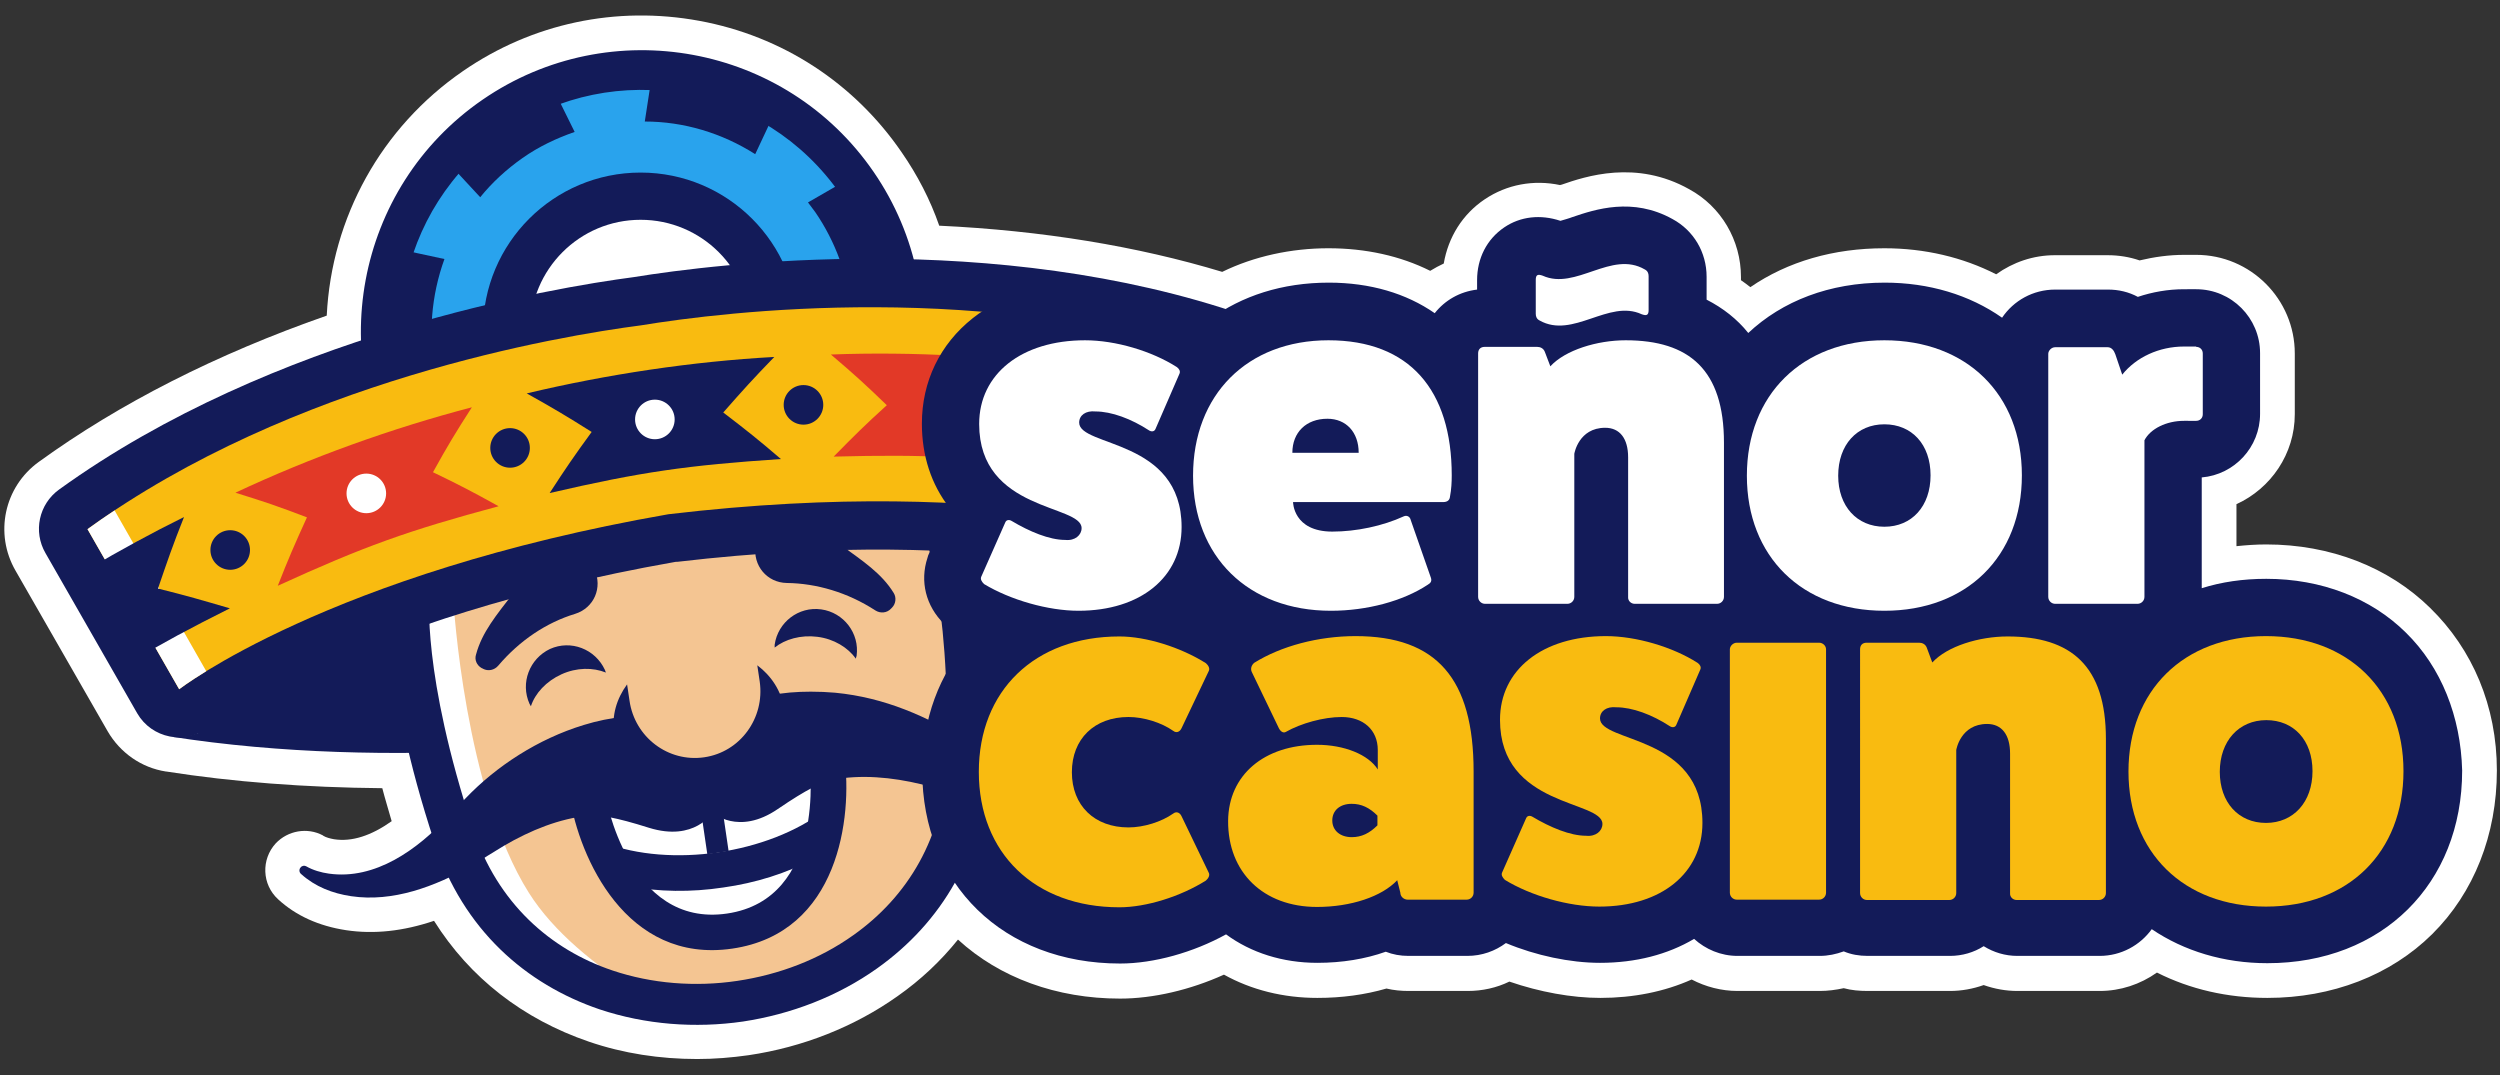 <?xml version="1.0" encoding="utf-8"?>
<!-- Generator: Adobe Illustrator 27.1.0, SVG Export Plug-In . SVG Version: 6.00 Build 0)  -->
<svg version="1.1" id="Layer_1" xmlns="http://www.w3.org/2000/svg" xmlns:xlink="http://www.w3.org/1999/xlink" x="0px" y="0px"
	 viewBox="0 0 720 309.6" style="enable-background:new 0 0 720 309.6;" xml:space="preserve">
<rect x="0" y="0" width="720" height="309.6" fill="#333333" stroke="none"/>
<style type="text/css">
	.st0{fill:#FFFFFF;}
	.st1{fill:#29A3ED;}
	.st2{fill:#131B59;}
	.st3{fill-rule:evenodd;clip-rule:evenodd;fill:#F4C592;}
	.st4{fill-rule:evenodd;clip-rule:evenodd;fill:#FFFFFF;}
	.st5{fill-rule:evenodd;clip-rule:evenodd;fill:#131B59;}
	.st6{fill:#F4C592;}
	.st7{fill-rule:evenodd;clip-rule:evenodd;fill:#F9BB10;}
	.st8{fill:#E23927;}
	.st9{fill:#F9BB10;}
</style>
<g id="a">
</g>
<g id="b">
	<g>
		<path class="st0" d="M699.9,175.1c-12-11.8-28.8-18.3-47.2-18.3c-2.9,0-5.8,0.2-8.6,0.5v-12.1c9.9-4.5,16.8-14.5,16.8-25.9v-17.5
			c0-15.6-12.7-28.4-28.4-28.4H629c-4.3,0-8.6,0.6-12.8,1.6c-2.9-1-6-1.5-9.2-1.5h-15.2c-6.2,0-12,2-16.9,5.5
			c-9.6-4.9-20.6-7.5-32.2-7.5c-14.6,0-27.8,3.8-38.6,11.2c-0.9-0.7-1.8-1.4-2.7-2v-0.9c0-10.6-5.7-20.3-14.9-25.3
			c-15.3-8.6-29.9-3.7-36.8-1.3l-0.1,0c-0.1,0-0.2,0.1-0.3,0.1c-7.6-1.6-15.3-0.2-21.7,4.1c-6.4,4.3-10.5,10.9-11.8,18.5
			c-1.3,0.6-2.6,1.3-3.9,2.1c-8.6-4.3-18.6-6.5-29.3-6.5s-21.4,2.3-30.6,6.8c-24.5-7.4-51.9-11.9-81.5-13.3
			c-2.6-7.5-6.3-14.6-10.8-21.1C246,23.9,225.3,10.4,201.4,6c-23.9-4.4-48.1,0.7-68.1,14.5c-23.5,16.2-37.8,42.1-39.2,70.4
			C62.3,102,34.4,116.2,11.2,133c-10,7.2-12.9,20.7-6.7,31.4l26.5,46.2c3.6,6.2,9.7,10.5,16.8,11.6l0.1,0c19.1,3,40,4.6,62.2,4.8
			c0.8,3.1,1.8,6.3,2.7,9.5c-5.9,4.2-11.5,6-16.6,5.2c-1.1-0.2-2.3-0.5-3.1-1l-0.1-0.1c-4.5-2.4-10.1-1.4-13.6,2.3
			c-4.2,4.6-4,11.8,0.7,16.1c5.1,4.7,11.7,7.7,19.6,8.9c8,1.2,16.4,0.3,25.3-2.7c10.3,16.4,25.6,28.3,44.6,34.8
			c9.9,3.4,20.5,5,31.2,5c4.9,0,9.9-0.4,14.8-1.1c15.6-2.3,30.5-8.2,42.9-17c6.7-4.7,12.5-10.2,17.4-16.3c12,11,28.4,17,46.7,17
			c9.5,0,20.2-2.5,29.9-6.9c7.9,4.4,17.1,6.7,26.9,6.7c7,0,13.7-0.9,19.9-2.7c2.1,0.5,4.2,0.7,6.4,0.7h17c4.2,0,8.3-0.9,12-2.7
			c8.7,3,18,4.7,26.2,4.7c9.5,0,18.5-1.8,26.3-5.3c4,2.1,8.6,3.3,13.2,3.3h23.7c2.3,0,4.6-0.3,6.9-0.8c2.2,0.6,4.5,0.8,6.9,0.8h23.7
			c3.3,0,6.6-0.6,9.7-1.7c3.1,1.1,6.4,1.7,9.7,1.7h23.7c6,0,11.7-1.9,16.5-5.3c9.5,4.8,20.3,7.3,31.8,7.3c18.6,0,35.5-6.5,47.5-18.4
			c12-11.9,18.6-28.6,18.6-47.1S712.1,187,699.9,175.1L699.9,175.1z"/>
		<g>
			<circle class="st1" cx="184.5" cy="95.1" r="74.8"/>
			<path class="st2" d="M230.7,162.1c-36.8,25.3-87.3,16-112.6-20.8C92.9,104.5,102.2,54,139,28.7c36.8-25.3,87.3-16,112.6,20.8
				S267.5,136.8,230.7,162.1z M145.4,38.1c-31.6,21.7-39.6,65.1-17.8,96.6s65.1,39.6,96.6,17.8s39.6-65.1,17.8-96.6
				S177,16.4,145.4,38.1L145.4,38.1z"/>
			<circle class="st2" cx="184.5" cy="95.1" r="45.4"/>
			<circle class="st0" cx="184.5" cy="95.1" r="31.8"/>
			<path class="st2" d="M150.5,45.5c4.7-3.3,9.8-5.7,15-7.5l-8.2-16.6c-6,2.2-11.8,5.2-17.2,9c-5.4,3.7-10.2,8-14.4,12.8l12.6,13.6
				C141.7,52.6,145.8,48.8,150.5,45.5L150.5,45.5z"/>
			<path class="st2" d="M128,74.6l-18.1-3.9c-4,12.3-5,25.4-2.7,38.3l18.3-1.3C123.2,96.6,124.2,85.1,128,74.6L128,74.6z"/>
			<path class="st2" d="M135,129.8c-0.7-1-1.3-1.9-1.9-2.9L119,138.3c0.3,0.4,0.6,0.9,0.9,1.3c7.3,10.6,16.8,18.9,27.4,24.6
				l10.2-14.8C148.7,145,140.9,138.4,135,129.8L135,129.8z"/>
			<path class="st2" d="M177.2,155.5l0.2,17.9c12.7,1.2,25.7-0.8,37.9-5.9l-5.2-17C199.7,155.3,188.3,156.9,177.2,155.5L177.2,155.5
				z"/>
			<path class="st2" d="M227.2,138.7l14,10.9c9.2-9.5,15.6-21,19-33.3l-16.5-6.5C241.1,120.5,235.5,130.6,227.2,138.7L227.2,138.7z"
				/>
			<path class="st2" d="M248.3,49.3l-15.6,9c0.7,0.9,1.4,1.9,2.1,2.8c5.9,8.6,9.3,18.3,10.4,28l17.3-4.2
				c-1.6-11.9-5.9-23.7-13.2-34.3C249,50.2,248.6,49.7,248.3,49.3L248.3,49.3z"/>
			<path class="st2" d="M217.5,44.4l7.7-16.4c-11.2-6.7-23.8-10.6-36.7-11.2l-2.8,18.2C196.9,35,207.9,38.3,217.5,44.4z"/>
			<path class="st2" d="M340.3,169.7l1.7-1.5l-66.4-28.6l-82.4,13.1l-82.7,11.1l-55.4,46.4l2,0.9c-2.7,1-5.6,1.3-8.2,1
				c64.8,10.2,131.7,1.3,152.7-2c21-2.8,87.8-13.6,146.9-41.9C346,169.3,343.2,169.9,340.3,169.7L340.3,169.7z"/>
			<path class="st3" d="M116,171.2c0,0,4,83.4,38.7,103.6c34.7,20.1,72.9,15.9,94.1,0.4c21.2-15.5,27.7-47,29.4-76.6
				c1.6-29.6-7.4-55-7.4-55s-58-4.5-59.5-4.9c-1.5-0.4-61.1,4.2-67.3,5.6S116,171.2,116,171.2L116,171.2L116,171.2z"/>
			<path class="st4" d="M116.8,171.1c0,0,4,83.4,38.7,103.5c9.3,5.4,18.9,9,28.3,11.2c-12.2-7.6-24.4-17.4-31.5-28.7
				c-18.5-29.3-21.7-83.9-21.7-83.9l-0.1-2.8L124,163C119.9,167.5,116.8,171.1,116.8,171.1L116.8,171.1z"/>
			<path class="st5" d="M123.7,171.5c0,0.1-2.3,22.2,12.5,67.2c7.1,21.5,22.4,34.8,40.2,40.8c11.3,3.8,23.8,4.8,35.9,3
				s23.7-6.2,33.5-13.2c15.4-10.9,26.2-28.1,26.8-50.7c1.3-47.4-7.3-67.9-7.3-67.9l10.9-4.4c0,0.1,9.5,22.9,8.2,72.7
				c-0.7,26.6-13.5,46.9-31.8,59.9c-11.4,8.1-24.8,13.2-38.6,15.3c-13.8,2-28.1,0.9-41.3-3.5c-21.2-7.2-39.3-22.9-47.6-48.2
				c-15.6-47.3-13-71.9-13-71.9L123.7,171.5L123.7,171.5z"/>
			<path class="st2" d="M235.4,183.4c4.8,0.6,8.8,3.1,11.1,6.3c0-0.3,0.1-0.5,0.2-0.8c0.9-6.5-3.7-12.5-10.2-13.4
				s-12.5,3.7-13.4,10.2c0,0.3,0,0.5,0,0.8C226.1,184.1,230.6,182.8,235.4,183.4L235.4,183.4z"/>
			<path class="st2" d="M161.7,194.2c-4.4,2-7.6,5.5-8.8,9.2c-0.1-0.2-0.3-0.5-0.4-0.7c-2.7-6,0-13,5.9-15.8c6-2.7,13,0,15.8,6
				c0.1,0.2,0.2,0.5,0.3,0.8C170.8,192.2,166.1,192.2,161.7,194.2L161.7,194.2z"/>
			<path class="st0" d="M167.9,220.7l69.2-8.5c0,0,11.6,47.2-24.2,52.5S167.9,220.7,167.9,220.7L167.9,220.7z"/>
			<path class="st2" d="M323.6,215.3c-0.6-0.6-1.5-0.5-2,0.1c-12.1,11-30.5,5.5-43.1-2.1c-11.6-6.9-23.5-12.4-38-13.8
				c-2.3-0.2-4.6-0.3-7-0.3c-4,0-8,0.3-12,1.1c-3.6,7.2-10.6,12.7-19.2,13.9c-8.6,1.3-16.9-1.9-22.4-7.8c-4,0.4-7.9,1.2-11.8,2.4
				c-13.1,4-25.1,11.8-34,21.1c-1.3,1.3-3.9,4-5.1,5.3c-8.7,9.4-20.9,18.3-34.3,16.4c-2.2-0.3-4.6-1-6.5-2.1
				c-0.5-0.3-1.2-0.2-1.6,0.3c-0.5,0.5-0.5,1.4,0.1,1.9c4.1,3.7,9.1,5.6,14.4,6.4c12.1,1.8,24.1-2.8,34.5-8.6
				c2.8-1.8,6.7-4.2,9.5-5.9c7.7-4.5,16.1-7.9,24.5-8.7c3.2-0.2,7.5,0.4,17.3,3.5c13.2,4.1,18.3-4.4,18.3-4.4c0,0,7.4,6.8,18.8-1
				c8.5-5.8,12.5-7.6,15.6-8.4c8.3-1.6,17.2-0.8,25.9,1.3c3.2,0.8,7.6,2,10.8,2.9c6.5,1.4,13.2,2.4,19.9,2
				c10.5-0.5,21.8-4.6,27.6-14C324.1,216.4,324,215.7,323.6,215.3L323.6,215.3z"/>
			<circle class="st6" cx="200.8" cy="204.3" r="22.7"/>
			<path class="st2" d="M218.1,191.6l0.7,4.7c1.5,10.5-5.6,20.3-16,21.8c-10.4,1.5-20-5.8-21.5-16.3l-0.7-4.7c-3,4.1-4.5,9-3.7,14.1
				c1.7,11.4,14,19.1,27.5,17.1c13.5-2,23.1-12.9,21.4-24.3C225,199,222.2,194.7,218.1,191.6L218.1,191.6z"/>
			<path class="st2" d="M358.7,90.9C286.5,65.8,205.9,76,182.6,79.8C159.1,82.9,78.9,96.3,17,141l0,0c-5.8,4.2-7.5,12.1-3.9,18.3
				l26.4,46.1l0,0c4.2,7.3,13.9,9.2,20.6,4.1l0.1,0c0.4-0.3,41.9-31.4,133.9-47.6c0.3-0.1,0.6-0.1,1-0.1
				c92.8-10.9,141.4,7,141.9,7.1l0,0c7.9,3.1,16.8-1.6,18.7-9.9l12.1-51.8C369.4,100.4,365.5,93.3,358.7,90.9L358.7,90.9L358.7,90.9
				z"/>
			
				<rect x="202.7" y="230.4" transform="matrix(0.989 -0.145 0.145 0.989 -32.391 32.41)" class="st2" width="6.2" height="15.3"/>
			<path class="st2" d="M210.9,273.2c-30.7,4.5-44.1-26.5-46.8-43.6l10-1.6c0.3,1.6,6.8,39.3,35.3,35.1s23.9-42.2,23.7-43.8
				l10.1-1.3C245.5,235.2,241.7,268.7,210.9,273.2L210.9,273.2z"/>
			<path class="st7" d="M354.1,104.2c-69-24-145.8-14.4-169.5-10.5c-23.8,3.1-100.2,15.9-159.4,58.7l26.4,46.1
				c0,0,42.9-33.3,140.9-50.4c98.8-11.7,149.5,7.9,149.5,7.9L354.1,104.2L354.1,104.2z"/>
			<path class="st2" d="M208.3,255.6c-9.2,1.4-18.6,1.3-27.4-0.4c-5.7-1.1-9-7.1-6.9-12.5l0,0c19.2,7.3,47.1,3.2,63.5-9.3l0,0
				c3.5,4.6,2.1,11.3-3.1,13.9C226.6,251.5,217.6,254.3,208.3,255.6L208.3,255.6z"/>
			<path class="st0" d="M25.2,152.4l26.4,46.1c0,0,2.6-2,7.8-5.2L33,147C30.4,148.7,27.8,150.5,25.2,152.4L25.2,152.4z"/>
			<path class="st2" d="M217.6,157.2c-0.8,5.7,3.3,10.6,9,10.7c8.5,0.1,17.5,2.7,25.5,7.9c1.4,0.9,3.3,0.8,4.5-0.5
				c0.1-0.1,0.2-0.2,0.3-0.3c1.1-1.1,1.3-2.9,0.5-4.2c-3.5-5.7-8.9-9.2-15.2-13.8c-5.8-4.3-13.4-4-19.9-5.4
				c-1.8-0.4-3.6,0.7-4.1,2.5v0C218,155.1,217.7,156.1,217.6,157.2L217.6,157.2z"/>
			<path class="st2" d="M171.2,164c2.4,5.2-0.1,11.1-5.6,12.8c-8.2,2.5-15.9,7.6-22.1,14.9c-1.1,1.3-2.9,1.7-4.4,0.9
				c-0.1-0.1-0.2-0.1-0.4-0.2c-1.4-0.8-2.1-2.4-1.6-3.9c1.7-6.4,5.9-11.4,10.6-17.5c4.4-5.8,11.7-7.7,17.5-10.9
				c1.6-0.9,3.7-0.4,4.6,1.2l0,0C170.3,162.1,170.8,163,171.2,164L171.2,164z"/>
			<path class="st2" d="M45.5,169.5c2.8-8.2,4.2-12.3,7.5-20.6c-9.3,4.6-18.5,9.6-27.6,15l12.9,26.4c8.1-4.9,16.7-9.5,27.9-15.1
				C58,172.8,53.9,171.6,45.5,169.5L45.5,169.5z"/>
			<path class="st8" d="M135.9,117.3c-23,6-46.6,14.5-68.1,24.6c8.4,2.6,12.5,4,20.6,7.1c-3.6,7.9-5.3,11.8-8.4,19.7
				c24.7-11.3,37.5-15.9,63.6-22.9c-7.4-4.1-11.2-6.1-18.9-9.8C128.9,128.4,131.2,124.6,135.9,117.3L135.9,117.3z"/>
			<path class="st2" d="M151.7,113.3c7.7,4.3,11.4,6.5,18.7,11.1c-5.1,7-7.5,10.5-12.1,17.6c26.3-6.1,39.7-8,66.6-9.8
				c-6.4-5.5-9.8-8.2-16.6-13.4c5.7-6.5,8.6-9.7,14.7-16C199.4,104.1,174.8,107.8,151.7,113.3L151.7,113.3z"/>
			<path class="st8" d="M239.3,102.1c6.7,5.7,9.9,8.6,16.1,14.6c-6.4,5.8-9.4,8.8-15.3,14.8c27-0.7,40.6,0,67.5,3.7
				c-5.3-6.7-8-9.9-13.7-16.4c6.9-5.2,10.4-7.8,17.7-12.7C288.1,102.6,263.1,101.2,239.3,102.1L239.3,102.1z"/>
			<path class="st2" d="M327.9,108.6c5.5,6.9,8.1,10.4,13.1,17.5c-7.5,4.4-11.1,6.7-18.2,11.4c11.7,2.1,20.9,3.9,29.6,6.1l4.8-28.9
				C347.5,112.3,337.6,110.2,327.9,108.6L327.9,108.6z"/>
			<circle class="st2" cx="66.3" cy="158.4" r="5.7"/>
			<circle class="st2" cx="317" cy="121.9" r="5.7"/>
			<circle class="st2" cx="146.9" cy="129" r="5.7"/>
			<circle class="st2" cx="231.4" cy="116.6" r="5.7"/>
			<circle class="st0" cx="105.5" cy="142.1" r="5.7"/>
			<circle class="st0" cx="273.9" cy="117.4" r="5.7"/>
			<circle class="st0" cx="188.6" cy="120.8" r="5.7"/>
			<path class="st2" d="M692.9,182.2c-10.1-10-24.4-15.5-40.2-15.5c-6.7,0-12.9,0.9-18.6,2.7v-31.9c9.4-0.8,16.8-8.7,16.8-18.3
				v-17.5c0-10.1-8.2-18.4-18.4-18.4H629c-4.6,0-9.1,0.8-13.3,2.2c-2.6-1.4-5.5-2.1-8.6-2.1h-15.2c-6.4,0-12,3.2-15.3,8.1
				c-9.4-6.6-21.1-10.1-33.8-10.1c-15.9,0-29.5,5.3-39.3,14.5c-3.2-4-7.3-7.2-12-9.6v-6.6c0-7-3.7-13.3-9.8-16.6
				c-11.5-6.4-22.3-2.8-28.8-0.6c-1,0.4-2.5,0.8-3.5,1.1c-5.7-1.9-11.5-1.3-16.2,1.9c-5,3.4-7.8,8.9-7.8,15.2v2.7
				c-5,0.6-9.3,3.1-12.2,6.8c-8.2-5.7-18.6-8.8-30.5-8.8c-13.4,0-25.1,3.8-34.3,10.6l-0.5-0.3c-9.9-6.3-23.4-10.3-35.3-10.3
				c-12.7,0-23.9,3.5-32.4,10.2c-9.5,7.5-14.7,18.3-14.7,30.4c0,9.3,2.7,17.5,7.9,24.2l-6.1,13.8l-0.2,0.7c-2.2,6.7-0.5,13.8,4.8,19
				l1.4,1.4l1.7,1c1.3,0.8,2.7,1.6,4.2,2.3c-8.6,9.6-13.6,22.6-13.6,37.6c0,32.7,23.4,55.5,57,55.5c9.7,0,21.1-3.2,30.5-8.4
				c7.2,5.3,16.3,8.2,26.3,8.2c7.1,0,13.8-1.1,19.7-3.2c2,0.8,4.2,1.2,6.5,1.2h17c4.2,0,8-1.4,11.1-3.7c8.6,3.6,18.5,5.7,27.1,5.7
				c10.3,0,19.5-2.4,27.1-6.9c3.3,3,7.7,4.9,12.5,4.9h23.7c2.4,0,4.7-0.5,6.9-1.3c2.1,0.9,4.4,1.3,6.9,1.3h23.7c3.5,0,6.9-1,9.7-2.8
				c2.9,1.8,6.2,2.8,9.7,2.8h23.7c6.2,0,11.7-3.1,15-7.7c9.3,6.3,20.8,9.8,33.3,9.8c33,0,56.1-22.8,56.1-55.5
				C708.7,206.4,703.1,192.2,692.9,182.2L692.9,182.2z"/>
			<path class="st0" d="M442.3,90.4c0,0.8,0.3,1.5,1.1,1.9c9.6,5.4,19.9-6.2,29.4-1.8c1.4,0.5,2,0.3,2-1.2v-9.8
				c0-0.8-0.3-1.5-1.1-1.9c-9.6-5.6-19.9,6.1-29.4,1.8c-1.4-0.5-2-0.3-2,1.2V90.4z"/>
			<path class="st0" d="M289.5,150.5c0.3-0.8,1.1-0.9,1.8-0.5c5.2,3.1,10.9,5.5,15.5,5.5c2.8,0.3,4.7-1.4,4.7-3.4
				c0-6.9-29.5-4.7-29.5-30c0-14.4,12.2-24.1,30.5-24.1c8.8,0,19.2,3.1,26.4,7.7c0.7,0.5,1.1,1.2,0.8,1.9l-6.9,15.9
				c-0.3,0.8-1.1,0.9-1.8,0.5c-5.2-3.4-10.9-5.5-15.5-5.5c-2.8-0.3-4.7,1.1-4.7,3.2c0,7.1,29.5,4.6,29.5,30.1
				c0,14.4-11.8,24.1-29.7,24.1c-8.7,0-19.6-3.1-27.2-7.7c-0.7-0.7-1.1-1.4-0.8-2.1L289.5,150.5L289.5,150.5z"/>
			<path class="st0" d="M412.1,166.4c0.3,0.9,0,1.5-0.9,2c-7.1,4.7-17.5,7.5-27.9,7.5c-23.8,0-39.7-15.6-39.7-38.9s15.6-39,39-39
				s35.5,14.4,35.5,38.9c0,2-0.1,4-0.5,6.1c-0.1,1.1-0.8,1.6-2,1.6h-43.2c0,0,0,8.5,11.3,8.5c6.9,0,14.5-1.6,20.6-4.4
				c0.9-0.4,1.8,0.1,2,1.1L412.1,166.4L412.1,166.4z M391.3,130.4c0-5.9-3.6-9.8-9-9.8c-6.1,0-10.1,3.9-10.1,9.8H391.3L391.3,130.4z
				"/>
			<path class="st0" d="M582.3,136.9c0,23.4-15.9,39-39.6,39s-39.6-15.6-39.6-38.9s15.9-39,39.6-39S582.3,113.6,582.3,136.9z
				 M529.4,137c0,8.8,5.4,14.7,13.3,14.7s13.3-5.9,13.3-14.8s-5.4-14.7-13.3-14.7S529.4,128.1,529.4,137z"/>
			<path class="st0" d="M632.5,99.9c1.1,0,1.9,0.8,1.9,1.9v17.5c0,1.1-0.8,1.9-1.9,1.9H629c-5.1,0-9.7,2.3-11.4,5.6v45.1
				c0,1.1-0.9,2-2,2h-23.7c-1.1,0-2-0.9-2-2v-70c0-0.9,0.9-1.9,2-1.9H607c1.1,0,1.8,0.9,2.2,2l2,5.9c4-5,10.6-8.1,17.8-8.1H632.5
				L632.5,99.9z"/>
			<path class="st9" d="M348.1,251.3c0.4,0.7,0,1.6-0.8,2.3c-7.3,4.6-17.2,7.7-24.9,7.7c-24.4,0-40.5-15.6-40.5-39s16.1-39,40.5-39
				c7.7,0,17.6,3.1,24.9,7.7c0.8,0.7,1.2,1.6,0.8,2.3l-7.8,16.4c-0.5,1.1-1.5,1.5-2.4,0.8c-3.4-2.4-8.5-4-12.9-4
				c-9.8,0-16.3,6.3-16.3,15.9s6.5,15.9,16.3,15.9c4.4,0,9.5-1.6,12.9-4c0.9-0.7,1.9-0.3,2.4,0.8L348.1,251.3L348.1,251.3z"/>
			<path class="st9" d="M360.5,193.5c-0.4-0.9-0.1-1.9,0.7-2.6c7.7-4.8,18.4-7.7,29.2-7.7c23.3,0,34,12.2,34,39v34.9
				c0,1.1-0.9,2-2,2h-17c-1.1,0-2.1-0.9-2.1-2l-0.9-3.6c-4.4,4.7-13.3,7.7-23.1,7.7c-15.5,0-25.7-10-25.6-24.8
				c0.1-13.2,10.4-21.9,25.6-21.9c7.8,0,14.8,2.8,17.5,7.1v-5.6c0-5.8-4.2-9.5-10.4-9.5c-5.2,0-11.7,1.8-16.1,4.3
				c-0.7,0.4-1.5-0.1-2-1.1L360.5,193.5L360.5,193.5z M396.7,234.9c-2.3-2.3-4.6-3.4-7.4-3.4c-3.4,0-5.6,1.9-5.6,4.8
				s2.3,4.8,5.6,4.8c2.8,0,5.1-1.1,7.4-3.4V234.9L396.7,234.9z"/>
			<path class="st9" d="M439.5,235.7c0.3-0.8,1.1-0.9,1.8-0.5c5.2,3.1,10.9,5.5,15.5,5.5c2.8,0.3,4.7-1.4,4.7-3.4
				c0-6.9-29.5-4.7-29.5-30c0-14.4,12.2-24.1,30.5-24.1c8.7,0,19.2,3.1,26.4,7.7c0.7,0.5,1.1,1.2,0.8,1.9l-6.9,15.9
				c-0.3,0.8-1.1,0.9-1.8,0.5c-5.2-3.4-10.9-5.5-15.5-5.5c-2.8-0.3-4.7,1.1-4.7,3.2c0,7.1,29.5,4.6,29.5,30.1
				c0,14.4-11.8,24.1-29.7,24.1c-8.8,0-19.7-3.1-27.2-7.7c-0.7-0.7-1.1-1.4-0.8-2.1L439.5,235.7L439.5,235.7z"/>
			<path class="st9" d="M523.9,185.1c1.1,0,2,0.9,2,1.9v70.1c0,1.1-0.9,2-2,2h-23.7c-1.1,0-2-0.9-2-2V187c0-0.9,0.9-1.9,2-1.9H523.9
				z"/>
			<path class="st9" d="M556.5,190.8c4.3-4.7,13.5-7.5,21.7-7.5c18.3,0,28.3,8.5,28.3,29.5v44.4c0,1.1-0.9,2-2,2h-23.7
				c-1.1,0-2-0.9-1.9-2v-40.2c0-5.4-2.4-8.5-6.6-8.5c-7.7,0-8.9,7.5-8.9,7.5v41.2c0,1.1-0.9,2-2,2h-23.7c-1.1,0-2-0.9-2-2V187
				c0-1.2,0.7-1.9,1.9-1.9h15.1c0.9,0,1.8,0.4,2.2,1.4L556.5,190.8L556.5,190.8z"/>
			<path class="st9" d="M692.2,222.1c0,23.4-15.9,39-39.6,39s-39.6-15.6-39.6-38.9s15.9-39,39.6-39S692.2,198.8,692.2,222.1z
				 M639.3,222.3c0,8.8,5.4,14.7,13.3,14.7S666,231,666,222.1s-5.4-14.7-13.3-14.7S639.3,213.4,639.3,222.3z"/>
			<path class="st0" d="M446.5,105.5c4.3-4.7,13.5-7.5,21.7-7.5c18.3,0,28.3,8.5,28.3,29.5v44.4c0,1.1-0.9,2-2,2h-23.7
				c-1.1,0-2-0.9-1.9-2v-40.2c0-5.4-2.4-8.5-6.6-8.5c-7.7,0-8.9,7.5-8.9,7.5v41.2c0,1.1-0.9,2-2,2h-23.7c-1.1,0-2-0.9-2-2v-70.1
				c0-1.2,0.7-1.9,1.9-1.9h15.1c0.9,0,1.8,0.4,2.2,1.4L446.5,105.5L446.5,105.5z"/>
		</g>
	</g>
</g>
<g id="c">
</g>
<g id="d">
</g>
</svg>
